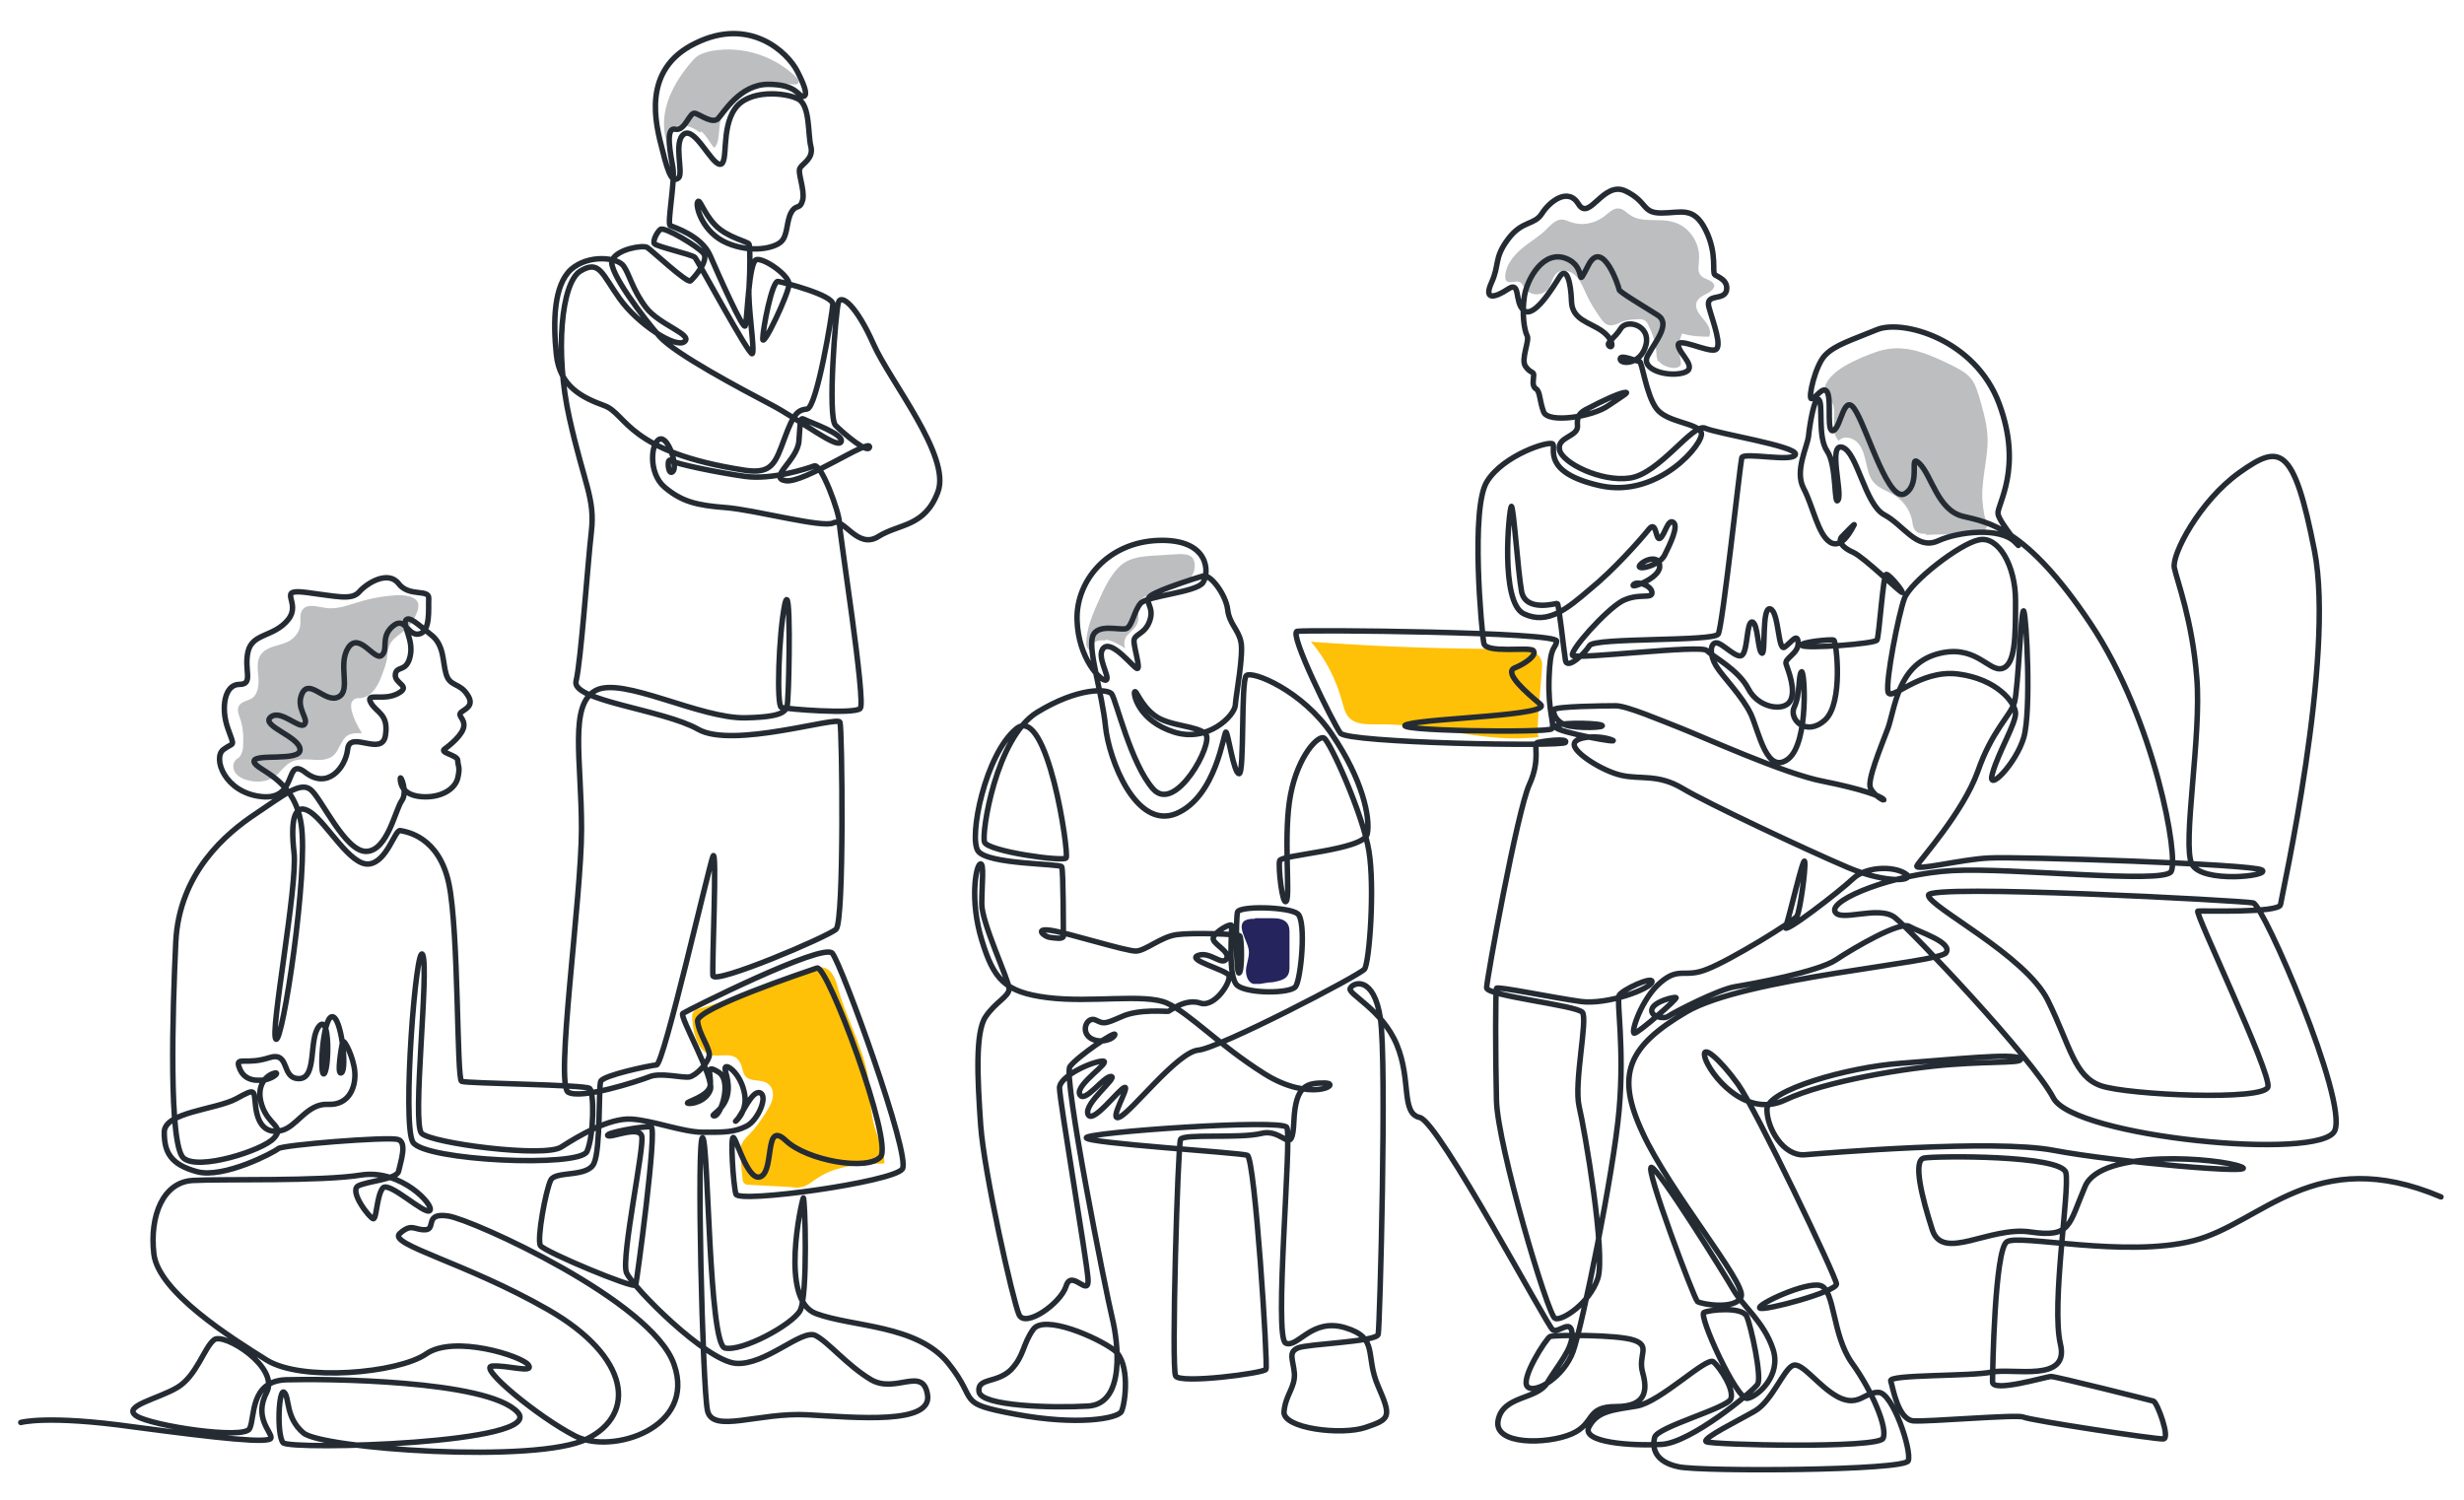 <?xml version="1.0" encoding="UTF-8"?>
<svg xmlns="http://www.w3.org/2000/svg" version="1.1" viewBox="0 0 450 274">
  <defs>
    <style>
      .cls-1 {
        fill: #ffc107;
      }

      .cls-2 {
        fill: #25245d;
      }

      .cls-3 {
        fill: #bcbec0;
      }

      .cls-4 {
        fill: none;
        stroke: #252b33;
        stroke-linecap: round;
        stroke-linejoin: round;
      }
    </style>
  </defs>
  <!-- Generator: Adobe Illustrator 28.7.0, SVG Export Plug-In . SVG Version: 1.2.0 Build 136)  -->
  <g>
    <g id="Layer_1">
      <g id="_20-2">
        <path class="cls-3" d="M50.4,141.6c-1.3,1.2-3.4,1.4-5.2.9-.8-.2-1.6-.6-2.1-1.2s-.7-1.6-.2-2.3c.2-.3.5-.5.8-.7.5-.6.7-1.4.7-2.1.1-1.7,0-3.5-.6-5.1-.3-.8-.6-1.8,0-2.4.5-.6,1.4-.7,2.1-1.1,1.2-.7,1.4-2.4,1.3-3.8s-.4-3,.4-4.2c1.1-1.6,3.3-1.6,5-2.4,1.1-.6,2-1.6,2.2-2.8.2-1.1-.2-2.3.5-3.1.9-1.1,2.6-.5,4-.3,2.2.4,4.3-.5,6.4-1.1,2.3-.7,4.7-1.1,7.1-1.2,1.5,0,3.4.3,3.6,1.7,0,.4,0,.9-.2,1.3-.5,1.4-1.3,2.6-2.4,3.5-.9.8-2.1,1.4-2.6,2.5-.4.8-.4,1.6-.5,2.4-.1.9-.4,1.7-.7,2.5-.7,2.1-1.8,4.6-4.1,4.9-.5,0-1.1,0-1.4.4-.5.4-.4,1.2-.3,1.8.4,1.6,1.1,2.9,1.9,4.2-1.8,0-2.8,0-3.7,1.7-.7,1.2-1,2.4-2.4,2.9-1.5.6-3.2.1-4.7.2-2.5,0-3.2,1.3-4.8,2.9h0Z"/>
        <path class="cls-3" d="M127.8,24.2c-1.1-.9-2.6-1.5-4-1.2s-2.4,2-1.9,3.3c-.9-2.4-.8-5.1,0-7.6.8-2.5,2.2-4.7,3.8-6.7.6-.7,1.1-1.4,1.9-1.9.7-.4,1.5-.6,2.4-.8,5.6-1,11.5.9,15.5,4.9.2.2.4.5.4.7,0,.5-.7.6-1.2.5-2.6-.2-5.4,0-7.8,1-2.4,1-4.6,3-5.3,5.6-.4,1.3-.1,4.3-1.2,5-.8-1-1.3-2.1-2.3-3h0Z"/>
        <path class="cls-3" d="M202,117c-.6-.1-1.4-.1-1.9.2s-1,1-.8,1.6c-.8,0-1-1.1-.9-1.8.2-3,1.6-5.8,2.8-8.5,1.1-2.3,2.4-4.8,4.6-6,1.4-.7,3-.9,4.6-1,1.6-.1,3.2-.2,4.8-.3.9,0,1.9,0,2.5.6.4.4.5,1,.5,1.6,0,1.4-1,2.7-2.2,3.4s-2.6,1.1-4,1.3c-1.6.3-3.4.6-4,2.1-.4,1.2.2,2.5-.3,3.7-.4.9-1.3,1.5-1.9,2.2-.5.7-.6,1.5-.3,2.3-1.2-.7-2.3-1.4-3.7-1.6h0Z"/>
        <path class="cls-3" d="M302.8,66c-.2-.5-.3-1.1-.3-1.6-.1-1.8-.7-3.5-1.5-5.1-.1-.3-.3-.5-.5-.7-.3-.2-.7-.3-1-.3-1.2,0-2.4.1-3.6.6-.6.3-1.3.6-2,.5s-1.2-.7-1.6-1.3c-1-1.4-2-3-2.7-4.6-.5-1.1-1-2.3-1.9-3.2s-2.5-1.2-3.4-.4c-.8.7-.9,1.9-1.5,2.8-1,1.4-3.3,1.4-4.3,0-.3-.4-.5-1-1-1.2-.8-.3-1.8.4-2.4-.2-.2-.2-.2-.6-.2-.9.1-1.9,1.4-3.6,2.9-4.9s3.2-2.2,4.6-3.6c.8-.8,1.7-1.8,2.8-1.8.5,0,1,.2,1.5.4,2.1.8,4.5.4,6.3-1,.9-.7,1.7-1.6,2.8-1.4.7.1,1.2.7,1.8,1.1,2.2,1.6,5.2.6,7.8,1.3,3,.7,5.1,3.8,4.9,6.8,0,1-.4,2.2.3,3,.7.8,2.3.8,2.5,1.9-.3,1.5-2.6,1.5-3.2,2.9-.5,1.1.4,2.3,1.2,3.2s1.6,2.2,1,3.2c-1.6,0-3.3-.1-4.9-.6-.4.9-.6,2-.6,3,0,.6.6,2.4.3,2.8-.7,1.1-3.4.2-3.9-.7h0Z"/>
        <path class="cls-3" d="M351.8,97.5c-.6,0-1.3,0-1.8-.4-.6-.5-.7-1.3-.8-2.1-.4-1.8-1.5-3.4-3-4.4-1.3-.9-3-1.3-4-2.5-.9-1-1.1-2.4-1.4-3.6-.3-1.3-.6-2.6-1.5-3.6s-2.6-1.4-3.5-.4c-1.9-1.9.2-5.6-1.6-7.6-.3-.3-.6-.6-.8-.9-.5-.8,0-1.9.5-2.6,1.5-2,3.9-3.1,6.1-4.1,1.7-.7,3.4-1.4,5.1-1.6,3.9-.5,7.6,1.2,11.1,2.9,1.4.7,2.9,1.4,3.8,2.6.8,1,1.1,2.2,1.5,3.4.7,2.5,1.5,5.1,1.5,7.8,0,2.8-.7,5.6-.9,8.4-.2,1.8,0,3.5.3,5.3.3,1.2,1,2.2-.3,3.1-1.1.7-3.5.3-4.8.4-1.9,0-3.7,0-5.6.1h0Z"/>
        <path class="cls-1" d="M126.4,185.8c0-.3,0-.6.2-.9.2-.4.8-.6,1.2-.7,6.5-1.9,13-4.1,19.2-6.8,1.2-.5,2.5-1,3.7-.6,1.5.6,2,2.4,2.4,3.9,1.6,5.6,4.6,10.7,5.5,16.4.4,2.9.3,5.8,1.1,8.6.6,2.3,1.9,4.5,1.8,6.8-4.2.1-8.6.3-12.1,2.6-1,.6-1.9,1.5-3,1.7-.7.2-1.4.1-2,0-2.5-.1-5-.3-7.5-.4-.3,0-.6,0-.9-.2-.3-.2-.4-.6-.4-1-.2-1.6-.3-3.1-.3-4.7s0-1.2.3-1.8c.3-.7,1-1.2,1.5-1.8,1.1-1.1,1.9-2.4,2.7-3.6.5-.8,1.1-1.7,1.3-2.7s0-2.1-.9-2.7c-1.2-.9-3.2-.2-4.1-1.4-.4-.5-.5-1.3-.7-1.9-1.1-3-3.8-1.3-5.8-2-2.5-.9-3.2-4.9-3.2-7.1h0Z"/>
        <path class="cls-1" d="M239.4,117.2c2.7,3.1,4.6,6.9,5.7,10.9.3,1,.5,2.1,1.2,2.9,1.3,1.4,3.4,1.3,5.3,1.3,9.9-.2,19.7,3.6,29.5,2.3-.9.1.8-12.8.5-13.7-1-3.8-7.8-2.3-10.7-2.4-10.5-.1-21-.5-31.5-1.3h0Z"/>
        <path class="cls-2" d="M229.2,167.7c1.1,0,2.1,0,3.1,0,1.1,0,2.3.1,2.9,1.1.3.5.3,1.1.3,1.7,0,2,0,3.9,0,5.9,0,.6,0,1.2-.3,1.7-.5.9-1.8,1.1-2.8,1.3-.8,0-1.5.2-2.3.3-.4,0-.8,0-1.2,0-1.1-.3-1.5-1.8-1.3-3s.7-2.4.4-3.5c-.5-2.1-3.1-5.5,1.2-5.4h0Z"/>
        <path class="cls-4" d="M3.8,259.8s4.8-1.4,20.5.8c15.8,2.1,25.1,3.1,25.2,2s-3.2-3.7-.8-8.3c2.4-4.6-7.8-11-9.6-9.6s-3.2,6.6-6.7,8.7c-3.5,2.1-10.2,3.4-7.5,5.2,2.7,1.8,19.8,4.4,20.7,2.3,1-2.1,0-8.7,6.7-8.9s36.7,0,42.2,5.9c5.6,5.8-41.5,7-42.8,5.6-1.2-1.5-.8-10.1.2-9.2s.2,4.6,3.5,7.4c3.3,2.9,42.7,5.7,51.8,1.1,9.1-4.5,7.9-15-7.1-23.6s-29.3-11.9-27.1-13.9,2.7-.6,4.7-.7-.3-3.2,4.2-2.5,37.2,15.5,41.2,27.1c4.1,11.6-11.3,16.5-18,13.1s-18-12.7-15.2-12.8c2.8-.2,7.7,1.4,6.6-.2s-13.6-5.6-18.7-2c-5.1,3.5-22.7,5.1-29.1,1.1s-19.8-12.4-20.6-19.4c-.8-7,1.7-13.1,7.1-13.4,5.4-.3,23.5.2,30.8-1,7.3-1.1,13.4,5.6,12.5,6.5s-7.5-5.5-8.6-4.1c-1.1,1.4-1.1,5.5-1.7,5.6-.6,0-4.5-5-2.8-6,1.7-.9,7.1-1.2,7.4-2.7.3-1.5,1.7-5.4-.2-5.8-1.9-.5-21.1,1-21.8,1.7-.8.7-10,5.5-14.8,4.2-4.8-1.3-6-3.5-6-7.2,0-3.7,9.3-4.1,13.1-6.1,3.8-2.1,3.2-1.6,3.6,1.5.4,3.1,1.8,4.9,4.6,4.3,2.9-.6,4.7-5,8.6-4.8,3.9.2,5.1-3.2,4.9-5.9-.2-2.7-2-6.2-2.2-5.5-.2.6-1.2,6.4-.2,5.6,1-.8-.1-10.5-1.8-10.2s-2.3,11.2-1.4,10.4,1.1-11-.9-8.7c-2,2.3-.3,9.6-3.7,9.6s-1.5-5.1-5.5-3.8c-4,1.3-6-.2-5.5,1.5.5,1.7,1.7,2.7,3.9,2.6,2.2,0,3.8-1.6,2.6-1.3-1.2.3-3.5,2-2.3,5.8,1.2,3.8,4.3,3.9,2.2,6.1-2,2.2-13.8,6-16.5,3.6-2.7-2.5-2-26.7-1.4-39.4.6-12.8,9.4-20,14.5-23.4s8.2-6,10.1-4.5c1.9,1.4,6.3,11.4,10.2,11.3,3.9-.1,5.3-7.7,6.5-9.3,1.1-1.6-.3-4.8-.3-4s.3,3,3.8,3.3c3.5.3,6.2-1.3,6.7-3.4s0-2.2,0-3.2-3.4-1.4-2.4-2.1,3.3-2.6,3.5-4.1-1.2-1.9-.5-2.6c.7-.6,2.6-1.2,1.1-3.3-1.4-2.1-3.1-1.4-3.8-3.6-.7-2.2-.3-5.3-2.7-7.2s-4.1-3.6-4.7-2.7c-.6,1,1.5,3.6.8,6.6s-2.5,1.6-2.7,3.3c-.2,1.7,3.1,2.1.4,3.5s-5.9-.3-4.9,1.6c1,1.9,3.3,2,2.7,6s-6.5-1-6.9,2.5-3.7,7.4-7.7,4.3c-4-3.1-1.2,5.1-8,4.4s-9-7.1-7-8.6,2.1-.2.8-3.9-.6-8,2.1-8,.8-2.6,1.6-6,4.7-2.6,7.3-5.8-2.3-5.7,3.3-5,8.3,1.5,9.7-.1c1.4-1.6,5.3-4,7.2-1.5s5.6.9,5.5,2.7.4,6.1-1.8,6.5c-2.1.4-2.5-3.4-4.8-1.4-2.3,2-.7,4.2-2,5.3s-4.1-4.4-6.1-1.4c-2,3.1.6,7.8-1.8,9s-5.2-3.4-6.6-.7c-1.3,2.7,1.3,4.7.4,5.7s-4.4-2.9-6.2-1.3,5.3,3.5,5.4,5.9c.1,2.3-8.6.6-8.4,2.2s7.3,2.8,8.6,11.4c1.4,8.6-3.4,40.2-4.6,39.3s4-28,3.3-34.1c-.7-6.1.1-9.4,3.1-7.3,3,2.1,7.2,9.8,10.6,9.4,3.3-.4,4.7-6.3,5.7-6.1,1,.2,7.1,1,8.9,9.8s1.4,35.6,2.3,36,22.7.6,23.4,1.3c.8.7.8,8.5-.5,11.5s-29.8,1.7-31.8-1.7c-2-3.4.6-37,1.8-34.2s-2,30.8-.2,32.6,22.4,4.5,25.5,2.5,8.8-5.4,12.9-5.1c4.1.3,9.3,2.4,13.1,2.4s5.6,0,7.8-1.1,4-5.6,2.5-6.1c-1.5-.6-3.4,4.3-4.3,5-.9.8,2.1-1.1,1.5-4.7s-3.1-5.5-3.5-5c-.4.5,1,2.6.3,5.3-.7,2.7-3.4,3.6-2.3,3.6,1.1,0,3.3-6.4.7-8-2.6-1.6-1.2.5-1.5,2.5-.3,2-4.7,3-4.1,3.2s3.3-.3,4.1-2.4c.9-2.1-5.7-13.5-5-14s25.6-13,27.3-11,14.4,37,12.8,39.4c-1.7,2.4-29.9,6.3-30.4,4.6-.5-1.7-1.1-11.2-.4-10.3.7.8,2.8,8.5,5.1,7s.5-10.2,4.4-6.5c3.9,3.7,14.9,5.6,17.3,3s-9.7-35.2-11.6-34.5c-2,.7-22.1,7.4-21.8,9.7.2,2.4,2.5,5.2,2.1,6.5s-2.3,3.4-3.6,3.7c-1.4.2-5.4-.9-7.4,0-2.1.8-12.2,4.1-14.7,2.8-2.5-1.3,2.4-35.4,2.4-48.1s-2.3-22.7,2.6-25.3c4.9-2.6,19,5.2,27.4,5,8.4-.2,7.5-1.6,7.7-4s.6-22.2-.6-16.6c-1.1,5.6-1.5,18.4-.6,18.7.9.3,13.3,1.3,14.4.2s-3.8-32-3.8-33.9-3.3-10.9-4.6-10.4c-1.4.5-7.7,2.6-12.7,1.9-5-.7-12.7-2.3-13.5-2.9-.8-.6-.5,3,.4,2,.9-.9-.8-6.4-2.4-5.9s-2.2,6.2.9,8.8,5.8,3.3,11.1,3.7c5.3.4,17.8,3.8,19.7,2.8,1.9-1,4.4,4.9,8.2,2.5s8.5-1.7,10.9-8.2-8.8-20.2-11.8-27-5.9-9.3-6.4-7.5-2,20.9-.5,22.4c1.5,1.5,6.1,5.4,6.2,3.9,0-1.5-12,6.7-15.3,6.2-3.3-.5,2.1-3.7,2.4-7.2.3-3.5.1-4.5,1-4,.9.5,7.4,2.7,6.7,4.1-.7,1.4-7.3-3.9-12.8-6.8s-17.4-9.2-20.3-12.4c-2.8-3.2-9.6-12.1-8.7-14,.9-2,5.6-2.8,6.4-2.3s7.3,6.6,7.9,6.1c.6-.5,3.4-3.7,2.4-5-.9-1.2-7.2-5-7.9-4.4s-1.4,2.1-1.1,2.6c.3.5,6.9,2,7.4,2.5s10,18.2,10.5,17.6-.9-9.2-.6-12.2c.2-3,.2-7.3,0-7.8s-4-1.2-6.2-3.5c-2.2-2.3-2.8-5-3.2-4.2s.9,5.6,5.4,7.5c4.5,1.9,8.7.9,9.9-.3,1.2-1.2.9-3.7,1.8-5.3.9-1.6,1.6-.4,2.1-2.3.4-1.9-1-5-.5-5.8.4-.8,2.5-1.7,2-3.9-.6-2.2-.1-7.5-2.3-8.7s-9.1-1.9-11.6,1.8c-2.6,3.7-1.1,10.1-2.7,10.1s-4.6-6.9-6.6-5.5,0,7.2-1,8-1.7-.1-2.9-5c-1.3-4.9-3.9-14.8,6-19.6,9.9-4.9,16.8,1.6,18.6,5.1s1.8,4.6,1,4.6c-.8,0-1.1-2.2-6.3-2.2-5.2,0-8.2,5.3-9.2,6.3-1,.9-3-.6-4.1-1-1.1-.4-1.8,3.3-3.7,2.9-1.9-.4-.8,4.7-.4,7.1s-1.1,10.2-.5,10.5,5.7,1.8,7.3,5.5c1.6,3.7,6.1,13.8,6.4,12.8.4-1.1.6-11.9,2.1-12.1,1.5-.2,5.9,2.9,5.9,4.5s-4.8,11.8-4.8,10,1.7-10.7,2.8-10.5c1.1.2,10.1,2.5,10,4.2s-2.9,18.8-4.7,19.1c-1.7.2-2.4.7-4.1,5.3s-2.3,6.6-7.2,5.9c-21.6-3.3-21.6-10.3-25.7-11.8-4.1-1.5-8.2-3.5-8.8-9.4s-.5-12.6,2.7-15.5c3.2-2.8,8.5-2.2,9.6-.6,1.1,1.6,1.6,4.3,4.1,7.6,2.5,3.2,8.6,4.9,7,6.2s-8.5-3.2-11.8-7.8-3.7-7.2-7.2-5.1-4.7,14.9-2,26.9c2.7,12.1,4.7,14.6,4,20.7s-1.9,23.7-2.8,27.3,16,5.2,22.3,8.8,25.5-2.5,25.9-1.3c.4,1.2.8,36.3-.7,37.8-1.5,1.4-22.3,10.2-22.5,8.5-.2-1.7.8-23.9,0-21.8s-9,38-10.3,38.1c-1.2.1-9.8,1.9-10.2,3-.4,1.1,0,12.2-1.2,14.9-1.1,2.7-7,1.4-7.9,3.1-.9,1.7-2.6,10.9-1.9,12,.7,1.1,17.2,8,17.4,7.2s4-28.7,2.8-28.9c-1.2-.2-8.5,1.1-7.9,1.6.5.5,5.7-1.9,6.2.1s-3.8,22.2-2.8,24.9c1.1,2.7,14.6,16.2,20,16.6s12-6.3,14.5-5.1c2.4,1.2,5.7,5.4,10.2,8.1,4.5,2.6,9.5-2.6,10.3,2.8s-12.9,4.1-21.9,3.6c-9-.5-17.4,3.5-18.3-.8s-2-49.8-.9-49.8,1.1,37.8,4.1,38.4c3.1.7,12.2-4.2,13.7-6.8s.9-21.3.6-20.6c-.3.7-4.4,18.6,2.3,21.1,6.7,2.5,18.5,2,24.2,9.1,5.7,7.1,1.1,7.2,12.3,9.3s18.6.8,19.3-.5c.7-1.4,1.7-8.8-1.3-11.2-3-2.3-12.8-6.6-14.8-3.8s-1.6,4.8-4.1,7.4c-2.6,2.5-6.2,1.4-5.8,4,.4,2.6,13.2,3,20,2.6,6.8-.5,5.4-11.7,4.3-16.2s-9-44-7.7-45.8c1.3-1.8,8.6-6.8,8.2-5.8-.4,1-3.2,1.7-4.7.4-1.5-1.3-.3-3.8,1.2-3.1,1.5.7,1.5.8,4.7-.6,3.2-1.5,8.3-.9,8.6-1s3.1-2.4,5.8-1.5,5.8-4.1,5.2-5.1-7.8-2.8-5.6-3.6c2.2-.8,4.4,2,5.2.6s-2.9-2.8-2.4-3.9c.4-1.1,3.1-2.6,3.3-2.2s-.8,9.5,1.1,11,9.6,1.5,10.6.2,2-12,.4-13.3-10.7-1.5-11-.3c-.3,1.2-.3,11.4.3,11.1.6-.3.5-6.5.1-6.8s-8.6-.6-11.5-.2-5.6,2.9-7.4,3c-1.7.1-12.7-3.4-15.7-3.8-3-.4-1,1.2-.1,1.3.9.1,2.4.4,2.5-.2,0-.6,0-12.1-.3-12.7-.4-.6-13.6-.4-15.3-2.9s1.3-17.6,7-22.3c5.7-4.7,9.7,22.9,9.1,23.6-.6.7-14.3-1.2-14.9-2.9-.6-1.6,2.1-19.1,9.6-23.7s12.8-4.3,13.6-3.4c.8,1,3.5,12.8,7.6,17.4s11.1-8.4,9.6-10c-1.4-1.6-6.6-1.4-9.3-3.4-2.7-2-3.4-4.9-3.7-4.3-.2.6.9,5.3,7.2,7.3s11.1-3.1,11.2-4.9,1.6-9.5,1-11.7c-.5-2.2-2.1-3.2-2.4-5.8s-3.1-6.5-4.5-6.1-7.7,2.4-9.4,3.5.6,1.9-.3,4.6-3,2.4-2.9,3.9,1.2,4.9.6,4.9c-.6,0-4.5-5.2-6.1-3.8-1.6,1.4,1.3,5.5.4,5.9-.8.4-5.1-3.8-5.3-11s5.7-14.2,14.9-14.5c9.3-.3,9.3,5.9,8.1,7.7-1.2,1.8-10.2,2.4-11.4,3.8s-1.5,4.1-2.6,4.6c-1.1.4-5.5-1.1-6.2,1.6-.7,2.7,1.8,10.3,2.4,16.3.6,5.9,5.5,18.9,12.9,15.9,7.4-3.1,8.7-15.1,9.1-14.9.4.2,1.4,7.6,2.4,7.6s.3-16.9,1.3-17.9c1-1,10.3,2.7,15.7,10.8,5.5,8.1,7,15.1,6.4,18.1-.6,3-15.8,3.8-16,4.9-.3,1.1.5,8.3,1.2,7.4.8-.8-.6-12.3.8-19.5,1.4-7.2,5.1-10.9,6.1-10.3,1.1.6,7.1,13.9,8.2,20.6,1.1,6.6.1,20.3-.8,21.6-1,1.2-26.6,14.5-30.4,14.8-3.8.4-12.1,11.2-14.3,12.2-2.3,1.1,1.9-5.6.9-5.4-1,.2-5.9,6.9-6.7,4.9s5.6-6.8,4.2-6.9c-1.4,0-4.8,5-5.7,3.3-.9-1.8,6-6.1,4.2-6.1s-7.9,2.7-7.9,4.9,4.9,31,5.2,34.8c.3,3.8-3-1.9-4,1.4-1,3.2-7.5,7.7-8.6,5.2-1.1-2.5-6.4-26-7-34.6s-1-17,.9-19.8c1.9-2.8,4.2-3.6,4.3-5.1,0-1.5-5.1-12.2-5-15.6,0-3.4.5-7.6-.3-7.2-.8.4-1.9,6.7.3,13.9,2.2,7.2,4.2,9.5,12,10.5,7.9,1,17.8-.8,21.8,1,4.1,1.8,9.4,7.6,17.8,12.9,8.4,5.3,14.3,1.8,11.1,1.7-3.2,0-5.4.2-5.7,7s-1.8,1.2-5.9,2.2c-4.1,1-14.3,0-14.8,1.1s-1.7,41.8-.9,43.2c.8,1.5,16.1-.5,16.5-1.2.4-.7-2-38.6-3.4-39.1-1.4-.5-29.4-2.2-29.4-3.2s35.7-3.5,36.6-1.9c1,1.6-2.4,38.4-.2,39.4,2.2,1,4.7-4.7,10.9-2.8s3.5,5,6,10.7c2.5,5.7,2.1,6-2.3,7.5-4.4,1.5-15.2.2-14.9-2.9s2-4.3,1.9-6.9c-.2-2.5-1.2-3.9.6-4.7,1.8-.8,14.4-1.1,14.7-2.5s1.6-49.8.4-57.7c-1.2-7.9-5-6.6-5.5-5.5-.6,1,5.8,3.8,8.5,10.3,2.7,6.5.7,12.5,4.2,13.3,3.5.8,23.3,38.2,24.3,38.8,1.1.6,3.3-2.1,3.5.6.2,2.8-2.6,5.8-4.5,9-1.9,3.2-8.1,2.3-9,6.9-.9,4.6,9,4.4,13.4,2.5s2.5-5,8.1-5,5.8-3,4.9-6.2c-.9-3.2,1.5-4.8-1.5-5.9-3-1.1-14.7-1-15.4-.7-.7.3-5.6,7.9-4.1,9.2,1.4,1.3,6.6-1.8,8.3-6.5,1.7-4.8,7.4-32.7,8.4-44.1,1-11.4-.5-19.9,0-20.9s6.1-3.6,6-2.5c0,1.2-8.1,4.3-13.1,3.6-5-.7-15.1-2.8-15.3-2.4s-.2,12.3,0,20.5c.2,8.2,9.4,39.3,10.7,39.8s6.3-2.8,7.8-7.3c1.5-4.5-2.4-27.2-3.4-31.4-1-4.3,1.6-15.9.6-17.2s-17.5-3-17.5-4.5c0-1.4,5.6-32.3,7.8-37.1,2.2-4.8.6-7.5,1.5-7.7.9-.2,5.7-.9,5.1,0-.6.8-39.8.1-41.1-1.7s-9.5-18.3-7.9-18.6c1.6-.3,47.7.1,47.4,1.8s-1.2.5-1.4,6.8,1.1,8.4.5,9.2c-.6.8-30.7.4-26.4-.8,4.3-1.2,26.8-1.6,24.3-3.7-2.5-2.1-6.7-5.7-4.7-6.6,2-.8,4.2-2.4,3.4-3.2-.8-.7-8.6.6-9-1.3-.4-1.9-2.5-24.9.6-29.6,3-4.8,11.4-7.5,12-6.8s-2.1,5.2,8.6,7.6,19.2-7.9,18.5-9.7c-.7-1.8-6.3-1.8-8.2-4.4s-2.6-8.6-3.1-8.6-3.6-1.4-3.5-.4c.1,1,3.8,1,4.7-2.6.9-3.6-3.5-4.8-4.6-3-1.1,1.8-2.8,2.6-2.1,3.2.7.6.9-1.2-1.4-2.8s-5.4-2-5.5-5.4-.9-6.5-2.2-4.4-4.7,7.6-6.5,6.1-.5-5.5-2.9-3.9c-2.4,1.6-4.5,2.1-3-1.2s.4-4.4,3-7.9,4.8-2.5,6.2-4.7c1.4-2.2,4.8-4.9,6.7-1.7,2,3.2,4.5-4.4,8.6-2.4s2.9,4,6.5,4,5.9-1.3,8.1,3.1c2.2,4.4,1.1,7.8,1.7,8.2s2.5,1,2.1,2.9c-.5,1.9-3.9.4-3.2,3,.7,2.6,2.6,7.4,1.1,7.8s-6.9-2.4-6.7-.8,3.8,4.2.9,5-7.8-.6-6.5-3.1c1.3-2.5,4.3-5.8,1.9-7.4-2.5-1.6-7.1-4.3-7.1-4.7s-3-9.5-5.6-4.5,0,.4-4.1-1.2-7.1,3.7-7.6,6.9,0,6.3.5,7.2-1.2,4.3-.3,5.6c.9,1.3,1.5.9,1.5,1.6s-.4,2,.4,2.5.6,2,1.4,4.2c.8,2.2,9,.9,11.8-1.1,2.8-1.9,4.1-2.6,2.9-2.4-1.2.2-4.5,1.8-6,2.6-1.6.8-2.7,1.2-2.5,3.4.2,2.1-3.7,2-3.3,4.4.4,2.4,7.6,6,12.9,5.2,5.4-.8,11.5-10.1,13.7-9.1s16.9,3.3,16.5,4.8-9.5-.5-9.8.6-3.5,30.8-4.3,32.2c-.8,1.4-22.6.6-23.5,2.1s-4.1,4.5-4.4,2.7-1.2-10.4-1.5-10.4-5.7,1.6-6.5-2.1c-.7-3.7-1.5-16.2-1.9-15.6-.4.6-2.1,17.5,2.3,19.6,4.4,2.1,8-1,12.1-4.5,4.2-3.4,9.2-9,10.7-10.9,1.5-1.9,1.2,2.2,2.1,1.6.9-.7,1.4-3.6,2.4-2.9,1,.7-.6,4-1.6,6-1,2-5.4,2.9-4.5,1.8s3.7-1.9,3.6.3c0,2.1-5.4,4.1-4.8,3.3s3.3.1,3.4,1.4-2.5,0-5.5,1.6c-3,1.7-9.6,9.1-9,9.9.6.8,23.4-2,24.5-.9s5.8,3.5,7.6,7,6.4,4.2,7.6,2.3c1.2-1.9-.3-5.6-.7-6.8-.4-1.1,2.3-1.9,2.2-3.9s-1.3,0-2.5.8c-1.2.8-1-6.5-2.6-7s-.8,8.3-1.5,8.1c-.8-.3-.7-5.5-1.8-5.7-1-.1-.8,4.7-1.7,5.9-.8,1.3-3.8-2.2-4.9-2.1s-1.2,2.2,0,4.2,4.8,5.5,6.4,8.9c1.5,3.4,2.9,11.1,6.8,8.1,3.8-3,3-16.5,2.4-15.9s-.2,4.1-1.3,6.4,2.2,5.5,5.6,2.4,2.1-14.4,1.6-14.6-6.5.4-5.8,1,13.3-.3,13.7-1c.4-.7,1.1-12,1.7-12,.6,0,3.1,3.1,2.9,3.3s-6.8-6.3-8.9-7.3c-2.1-.9-2.9-2.1-2.1-2.9s2.5-2.6,2.2-2.1-2.2,4.6-4.4,3.1c-2.2-1.4-3.1-6.6-4.8-9.8s.7-7.6.9-9.6,1.1-7.5,1.9-6.6c.8.9-.3,6.8,1.5,9.4s1.2,10.3,2,8.9c.8-1.4-1.9-10.5.8-9.6s4.1,10.4,7.6,12.3c3.6,1.9,5.9,6.5,9.8,4.8,3.9-1.8,11.5-2.5,14.1.2s-3-3.6-3.1-5.2c-.2-1.6,4.6-8.3.2-20.1-4.4-11.8-17.7-15.4-22.3-13.5s-7.7,2.8-9.5,4.7-3.1,7.8-2.5,7.9c.7.2,2.3-2.8,3-1,.7,1.8-.3,7.5,1.1,6.8,1.4-.7,1.9-7.4,4.1-3.4,2.3,4,6,16.9,9,14.9s.4-7.6,2.6-5.4,3.3,8.5,7.9,9.6c4.5,1.1,11.5,1.9,23.3,19.6,11.8,17.7,16.2,43,14.7,45.3s-29.1-.8-39.9-.2c-10.8.6-22.2,5.2-21.5,7.4.7,2.2,8-1.2,11,1.2,3.1,2.5,25.1,25.7,28.9,32.9,3.7,7.2,49,11.6,51.4,6s-13-41.2-14.9-41.6-59.4-3.5-59.3-1.4c0,2.1,17.7,10.9,21.8,19.2,4.1,8.3,4.8,13.9,9.7,15.6,4.9,1.7,29.9,2.8,30.5.2s-13.5-32-12.8-32.1c.7-.1,14.9.4,15.1-1.2s10-45.1,6.2-64.6c-3.8-19.5-6.4-19.5-13.7-14.3s-12.4,15-11.9,17.4,3.3,9.6,4.1,20.1c.9,10.5-2.7,30.4-.9,34s14.5,2.2,12.8,1.1c-1.7-1.1-44.8-2.5-49.8-2.2-5,.2-13.8,2.5-13.2,1.4s8.4-9.7,11.1-17.2c2.6-7.5,6-10.2,6.7-12.6s1.2-17.6,1.7-16.7,1.4,18.3,0,23.1-6.9,10.4-5.7,6.5c1.1-3.9,4.3-9.1,4.2-11s-3.4-6.2-10.5-7.1c-7.1-.9-12.4,5.3-12.8,3.2s1.9-14,3-17,10.1-10,13.6-10.7c3.5-.8,6.7,4.6,6.7,11.1s0,11.8-2.5,12.4-4.9-4.7-12-2.6c-7,2.1-7.5,9.8-8.8,13.5-1.4,3.7-3.8,9.5-3.2,10.9.6,1.4,2.8,2.6,2.4,2.1-.5-.6-4-1.9-11-3.3-7-1.3-22.4-8.3-26-9.7-3.6-1.4-9.9-4.1-11.9-4.1s-11,.1-11.3.7c-.2.5.2,2.1,2.1,2.8s8,.5,6.5,0c-1.5-.4-8.6-.5-8.3.4.2.9,12.7,3.2,10.2,2.3s-6.9-.6-6.8.9c0,1.5,5.1,4.8,8.6,5.6,3.5.8,6.7-.3,11.2,2.4s22.6,11.2,30.1,14.4,12.8,2.4,10.5,1.1c-2.3-1.4-7.2-1.2-9.5,1s-13,10.5-12.3,8.8c.7-1.7,3.3-13.4,3.5-11.9.2,1.5-.9,9-1.4,9.9s-12.2,8.1-16.4,9.7c-4.1,1.7-5.1-.5-8.5,2.4-3.5,2.9-5.6,9.4-4.8,9.3s7.9-6.3,7.6-6.5c-.3-.2-4,.7-4.4,2.1s2.2,1.9,3,1.3,9.1-4.9,12.2-5.4,15.1-2.7,18.4-4.9c3.3-2.2,11.7-7.1,13.4-6.1s8,2.9,6.7,4.8c-1.2,1.9-36.7,4.5-47.4,10.8-10.7,6.3-13,11.4-8,22.1,4.9,10.7,18.9,27.4,18,29.9s-7.4,1.4-8,.9c-.6-.5-9.7-24.7-8.4-24.5,1.3.2,13.4,19.6,15,22.4,1.6,2.8,5.6,5.9,7.2,10.8,1.6,4.8-2.8,8.7-4.7,9s-9-15.2-7.9-15.7,6.9-1.1,7.8.7c.8,1.8,2.8,11.1,2,12.4-.8,1.3-12.3,10.8-17.6,11-5.3.3-14.7-.3-13.2-3.2s4.4-3.1,8.7-3.8c4.3-.7,12.7-9,14-8.1,1.2,1,3.9,5.1,3.2,6.8-.7,1.7-13.4,5.1-13.9,7-.5,1.9,0,4.5,4.4,5.4s41.2.7,41.9-1.1c.7-1.8-2.8-12.4-5.4-12.5s-3.6,2.7-7.3.9c-3.7-1.9-6.7-6.6-8.4-5.8s-3.8,6.5-6.9,8.3-9.7,5-8.9,5.6c.8.6,31.4,1.3,32.3-.6.9-1.9-2-8.7-5.7-13.8-3.6-5.1-3.1-13.3-5.7-14.1s-11.8,3.5-11.1,4.1c.7.6,14.1-3,14-4.4s-14.7-31.9-18-36.5c-3.3-4.6-6.8-7.6-6-4.8s7.2,11.2,14.6,7.7c7.4-3.5,22.3-5.9,30.5-6.5,8.2-.6,13.4-.2,12.4-1.1-1.1-1-12.2.2-21.8.9s-24.4,4.9-24.4,8.4,3,8.6,6.9,8.3,34.5-2.9,45.5-.8c11,2.1,38.2,4.5,34.2,3-3.9-1.6-25.6-3.4-28.5,3.6-3,7-2.5,9.4-10,8.3s-16,5.5-17.9-.4c-1.9-5.9-3.6-12.7-1.5-13.1,2.1-.4,25.2-.6,25.9,2.7s-2.7,24.2-1,31.3-8.7,4.3-12.6,5.1c-3.9.8-18.8.4-18.4,1.6s1.3,7,4.1,7.3c2.8.2,18.9-1.2,20.1-.7,1.2.6,24.3,4.1,25.6,4s-1.1-6.6-1.8-6.9c-.7-.2-17.8-4.5-18.7-4.5s-10.7,3-10.7,1,.4-24.1,2.6-25.6c2.2-1.5,21.6,3,34.1-.2,12.5-3.2,22.1-17.8,45.2-8"/>
      </g>
    </g>
  </g>
</svg>